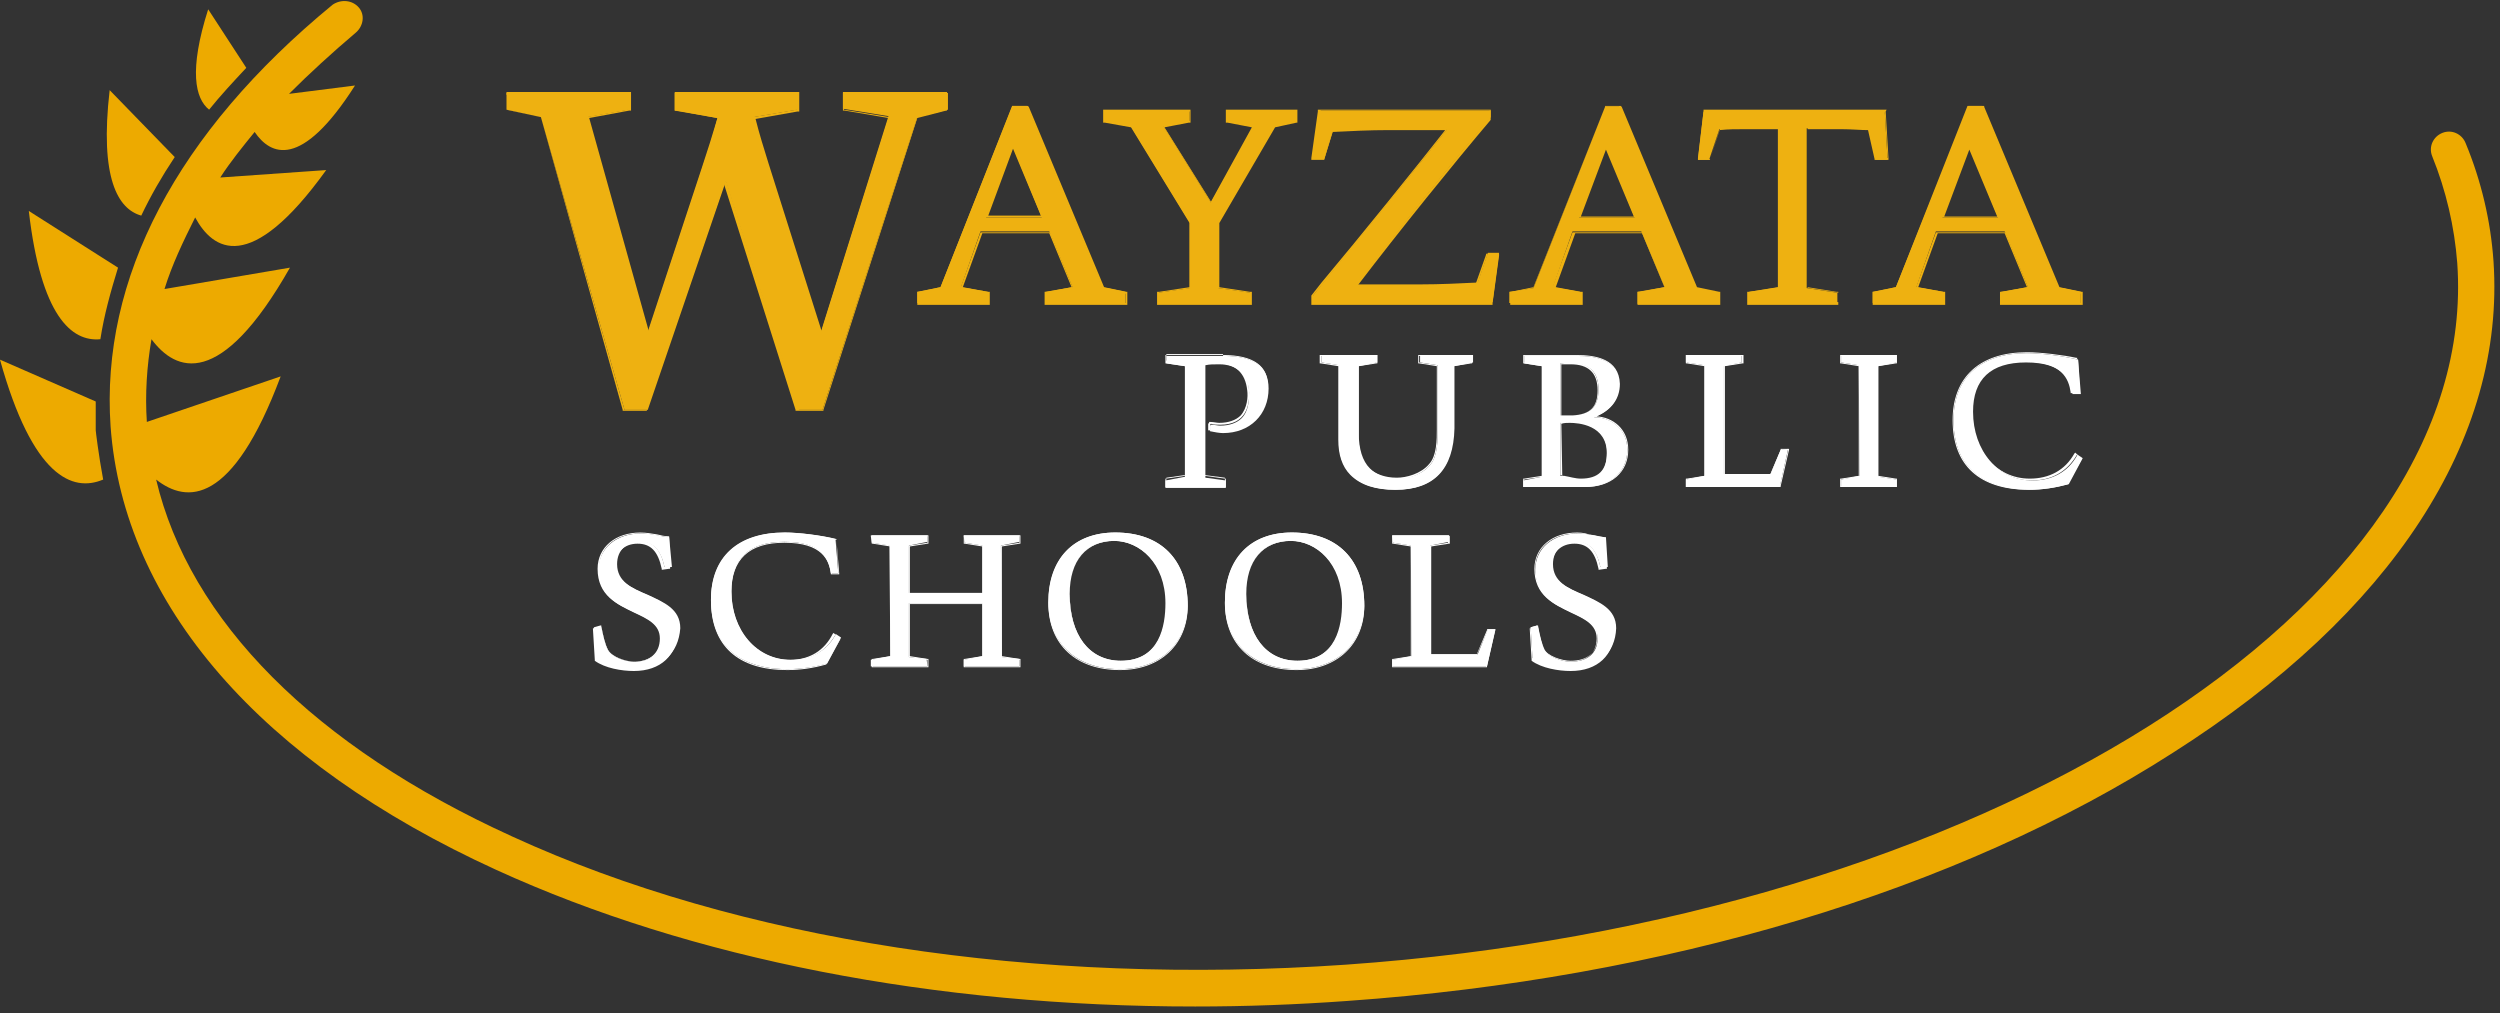 <?xml version="1.0" encoding="utf-8"?>
<!-- Generator: Adobe Illustrator 21.1.0, SVG Export Plug-In . SVG Version: 6.00 Build 0)  -->
<svg version="1.1" id="Layer_1" xmlns="http://www.w3.org/2000/svg" xmlns:xlink="http://www.w3.org/1999/xlink" x="0px" y="0px"
	 viewBox="0 0 269 109" style="enable-background:new 0 0 269 109;" xml:space="preserve">
<rect x="0" y="0" width="269" height="109" fill="#333333" stroke="none"/>
<style type="text/css">
	.st0{fill:#EEB111;}
	.st1{fill:#FFFFFF;}
	.st2{fill:#EDAA00;}
</style>
<g id="Symbols">
	<g id="District-_x2F_-Logo">
		<g id="Logo">
			<g id="Wayzata-Logo">
				<path id="Shape" class="st0" d="M85.9,44.1l-7.8-24.6l-8.4,24.6h-2.5l-9-31.5l-3.7-0.8V10h13.2v1.8l-4.5,0.8L69.6,36l5.9-17.9
					c0.6-1.8,1.2-3.7,1.7-5.4l-4.6-0.8V10h13.2v1.8l-4.7,0.8c0.4,1.6,0.9,3.3,1.4,4.9l5.8,18.3l7.3-23.3l-4.9-0.8V10H102v1.8
					l-3.3,0.8L88.5,44.1L85.9,44.1L85.9,44.1z"/>
				<path id="Shape_1_" class="st0" d="M101.9,10.1v1.6l-3.2,0.8L88.5,44.1H86l-7.9-24.8l-8.5,24.8h-2.4l-9-31.5l-3.7-0.8v-1.6h13
					v1.6L63,12.6l6.6,23.7l6-18.2c0.6-1.9,1.3-3.7,1.7-5.5l-4.6-0.8v-1.6h13v1.6L81,12.6c0.4,1.7,0.9,3.4,1.4,5l5.9,18.6l7.4-23.6
					l-4.9-0.8v-1.6H101.9L101.9,10.1z M102.1,9.9h-0.2h-11h-0.2v0.2v1.6v0.2l0.2,0l4.7,0.8l-7.2,22.9l-5.7-18
					c-0.5-1.6-1-3.2-1.4-4.8l4.5-0.8l0.2,0v-0.2v-1.6V9.9h-0.2h-13h-0.2v0.2v1.6v0.2l0.2,0l4.4,0.8c-0.4,1.7-1,3.5-1.6,5.3
					l-5.8,17.6l-6.4-22.9l4.3-0.8l0.2,0v-0.2v-1.6V9.9h-0.2h-13h-0.2v0.2v1.6v0.1l0.1,0l3.6,0.8L67,44.1l0,0.1h0.1h2.4h0.1l0-0.1
					l8.3-24.3l7.7,24.3l0,0.1H86h2.5h0.1l0-0.1l10.1-31.4l3.1-0.8l0.1,0v-0.1v-1.6V9.9L102.1,9.9z"/>
				<path id="Shape_2_" class="st0" d="M112.5,32.6v-1.2l2.9-0.5l-2.5-6h-7.4l-2.1,6l2.9,0.5v1.2h-7.6v-1.2l2.5-0.5l7.7-19.5h1.6
					l8.1,19.5l2.5,0.5v1.2H112.5z M112.1,23.4l-3.1-7.6l-2.9,7.6H112.1z"/>
				<path id="Shape_3_" class="st0" d="M110.5,11.6l8.1,19.5l2.5,0.5v1h-8.5v-1l2.9-0.5l-2.5-6.1h-7.5l-2.2,6.1l2.9,0.5v1h-7.4v-1
					l2.5-0.5l7.7-19.5H110.5L110.5,11.6z M106,23.4h6.3l-3.3-7.9L106,23.4L106,23.4z M110.6,11.4h-0.1H109h-0.1l0,0.1l-7.7,19.4
					l-2.4,0.5l-0.1,0v0.2v1v0.2h0.2h7.4h0.2v-0.2v-1v-0.2l-0.2,0l-2.7-0.5l2.1-5.8h7.2l2.4,5.8l-2.7,0.5l-0.2,0v0.2v1v0.2h0.2h8.5
					h0.2v-0.2v-1v-0.2l-0.1,0l-2.4-0.5l-8.1-19.4L110.6,11.4L110.6,11.4z M106.3,23.3L109,16l3,7.2H106.3L106.3,23.3z"/>
				<polygon id="Shape_4_" class="st0" points="124.6,32.6 124.6,31.5 128,31 128,23.9 121.7,13.6 118.8,13.1 118.8,11.9 128,11.9 
					128,13.1 125.2,13.6 130.3,21.8 134.9,13.6 132,13.1 132,11.9 139.5,11.9 139.5,13.1 137.1,13.6 131.1,24 131.1,31 134.6,31.5 
					134.6,32.6 				"/>
				<path id="Shape_5_" class="st0" d="M139.4,12v1l-2.4,0.5l-6,10.4V31l3.5,0.5v1h-9.8v-1l3.5-0.5v-7.1l-6.3-10.4l-2.9-0.5v-1h9v1
					l-2.9,0.5l5.3,8.5l4.7-8.5l-2.9-0.5v-1H139.4L139.4,12z M139.6,11.8h-0.2h-7.3h-0.2V12v1v0.2l0.2,0l2.6,0.5l-4.4,8l-5-8l2.6-0.5
					l0.2,0V13v-1v-0.2h-0.2h-9h-0.2V12v1v0.2l0.2,0l2.8,0.5l6.3,10.3v6.9l-3.3,0.5l-0.2,0v0.2v1v0.2h0.2h9.8h0.2v-0.2v-1v-0.2
					l-0.2,0l-3.3-0.5V24l6-10.3l2.3-0.5l0.1,0V13v-1L139.6,11.8L139.6,11.8z"/>
				<path id="Shape_6_" class="st0" d="M141.2,32.6v-0.7l1.1-1.4c4.2-5.2,10.5-12.9,13.4-16.6h-6.2c-2,0-4.1,0.1-6.1,0.2l-0.9,3
					h-1.3l0.8-5.2h18.4v0.7c-4,4.7-9.9,12.1-14.4,18h6.9c2,0,4.1-0.1,6.1-0.2l1.1-3.2h1.2l-0.7,5.3L141.2,32.6L141.2,32.6z"/>
				<path id="Shape_7_" class="st0" d="M160.3,12v0.6c-4.1,4.9-10.1,12.4-14.5,18.1h7.1c2,0,4.1-0.1,6.1-0.2l1.1-3.2h1l-0.7,5.1
					h-19.1v-0.6c4.2-5.1,11.5-14.2,14.6-18.1h-6.4c-2,0-4.1,0.1-6.1,0.2l-0.9,3h-1.1l0.7-5H160.3L160.3,12z M160.4,11.8h-0.2H142
					h-0.2l0,0.2l-0.7,5l0,0.2h0.2h1.1h0.1l0-0.1l0.9-2.9c1.9-0.1,4-0.2,6-0.2h6.1c-2.9,3.7-9.1,11.4-13.3,16.4l-1.1,1.4l0,0.1v0.1
					v0.6v0.2h0.2h19.1h0.2l0-0.2l0.7-5.1l0-0.2H161h-1h-0.1l0,0.1l-1.1,3.1c-1.9,0.1-4,0.2-6,0.2h-6.7c4.5-5.9,10.4-13.2,14.3-17.8
					l0-0.1v-0.1V12L160.4,11.8L160.4,11.8z"/>
				<path id="Shape_8_" class="st0" d="M176.2,32.6v-1.2l2.9-0.5l-2.5-6h-7.4l-2.1,6l2.9,0.5v1.2h-7.6v-1.2L165,31l7.7-19.5h1.6
					l8.1,19.5l2.5,0.5v1.2H176.2z M175.9,23.4l-3.1-7.6l-2.9,7.6H175.9z"/>
				<path id="Shape_9_" class="st0" d="M174.2,11.6l8.1,19.5l2.5,0.5v1h-8.5v-1l2.9-0.5l-2.5-6.1h-7.5L167,31l2.9,0.5v1h-7.4v-1
					L165,31l7.7-19.5H174.2L174.2,11.6z M169.8,23.4h6.3l-3.3-7.9L169.8,23.4L169.8,23.4z M174.4,11.4h-0.1h-1.5h-0.1l0,0.1
					l-7.7,19.4l-2.4,0.5l-0.1,0v0.2v1v0.2h0.2h7.4h0.2v-0.2v-1v-0.2l-0.2,0l-2.7-0.5l2.1-5.8h7.2l2.4,5.8l-2.7,0.5l-0.2,0v0.2v1v0.2
					h0.2h8.5h0.2v-0.2v-1v-0.2l-0.1,0l-2.4-0.5l-8.1-19.4L174.4,11.4L174.4,11.4z M170.1,23.3l2.7-7.2l3,7.2H170.1L170.1,23.3z"/>
				<path id="Shape_10_" class="st0" d="M188.2,32.6v-1.2l3.3-0.5V13.8h-3.6c-1,0-2,0.1-2.9,0.1l-1.1,3.3h-1.2l0.6-5.2h19.5l0.3,5.2
					h-1.3l-0.7-3.3c-0.9-0.1-1.9-0.1-3-0.1h-3.7V31l3.3,0.5v1.2L188.2,32.6L188.2,32.6z"/>
				<path id="Shape_11_" class="st0" d="M202.8,12l0.3,5H202l-0.7-3.3c-0.9-0.1-2-0.1-3.1-0.1h-3.7V31l3.3,0.5v1h-9.4v-1l3.3-0.5
					V13.7h-3.7c-1,0-2,0.1-2.9,0.1l-1.1,3.3h-1l0.6-5H202.8L202.8,12z M203,11.8h-0.2h-19.3h-0.2l0,0.2l-0.6,5l0,0.2h0.2h1h0.1
					l0-0.1l1-3.1c0.9-0.1,1.8-0.1,2.8-0.1h3.5v17l-3.1,0.5l-0.2,0v0.2v1v0.2h0.2h9.4h0.2v-0.2v-1v-0.2l-0.2,0l-3.1-0.5v-17h3.6
					c1.1,0,2.1,0.1,2.9,0.1l0.7,3.1l0,0.1h0.2h1.1h0.2l0-0.2l-0.3-5L203,11.8L203,11.8z"/>
				<path id="Shape_12_" class="st0" d="M215.3,32.6v-1.2l2.9-0.5l-2.5-6h-7.4l-2.1,6l2.9,0.5v1.2h-7.6v-1.2l2.5-0.5l7.7-19.5h1.6
					l8.1,19.5l2.5,0.5v1.2H215.3z M215,23.4l-3.1-7.6l-2.9,7.6H215z"/>
				<path id="Shape_13_" class="st0" d="M213.3,11.6l8.1,19.5l2.5,0.5v1h-8.5v-1l2.9-0.5l-2.5-6.1h-7.5l-2.2,6.1l2.9,0.5v1h-7.4v-1
					l2.5-0.5l7.7-19.5H213.3L213.3,11.6z M208.9,23.4h6.3l-3.3-7.9L208.9,23.4L208.9,23.4z M213.5,11.4h-0.1h-1.5h-0.1l0,0.1
					L204,30.9l-2.4,0.5l-0.1,0v0.2v1v0.2h0.2h7.4h0.2v-0.2v-1v-0.2l-0.2,0l-2.7-0.5l2.1-5.8h7.2l2.4,5.8l-2.7,0.5l-0.2,0v0.2v1v0.2
					h0.2h8.5h0.2v-0.2v-1v-0.2l-0.1,0l-2.4-0.5l-8.1-19.4L213.5,11.4L213.5,11.4z M209.2,23.3l2.7-7.2l3,7.2H209.2L209.2,23.3z"/>
				<path id="Shape_14_" class="st1" d="M125.4,52.4v-0.7l2.1-0.4l0-11.9l-2-0.3l0-0.7v-0.1h6.2c3.3,0,4.8,1.2,4.8,3.5
					c0,2.8-2,4.8-4.9,4.8c-0.4,0-0.9-0.1-1.4-0.2l0-0.6l0.1-0.1c0.4,0,0.7,0.1,1,0.1c1,0,1.8-0.3,2.3-0.8c0.8-0.8,0.8-2.1,0.8-2.8
					c-0.1-1.9-1.3-3-3.2-3c-0.6,0-1.1,0-1.5,0.1l0,12.1l2.2,0.3l0,0.7v0.1H125.4L125.4,52.4z"/>
				<path id="Shape_15_" class="st1" d="M131.6,38.3c2.6,0,4.8,0.7,4.8,3.5c0,2.8-2.1,4.7-4.8,4.7c-0.5,0-0.9-0.1-1.4-0.2v-0.6
					l0.1-0.1c0.3,0.1,0.6,0.1,1,0.1c2.8,0,3.2-2.1,3.1-3.7c-0.1-2.2-1.5-3.1-3.3-3.1c-0.5,0-1,0-1.6,0.1v12.1l2.3,0.3v0.7h-6.3v-0.7
					l2.1-0.3v-12l-2.1-0.3v-0.7H131.6L131.6,38.3z M131.6,38.2h-6.1h-0.1v0.1V39v0.1l0.1,0l2,0.3v11.8l-2,0.3l-0.1,0v0.1v0.7v0.1
					h0.1h6.3h0.1v-0.1v-0.7v-0.1l-0.1,0l-2.2-0.3v-12c0.4,0,0.9-0.1,1.4-0.1c1.9,0,3,1,3.2,2.9c0.1,0.7,0,1.9-0.7,2.7
					c-0.5,0.5-1.3,0.8-2.3,0.8c-0.3,0-0.6-0.1-1-0.1l-0.1,0l0,0.1l-0.1,0.1l0,0v0v0.6v0.1l0.1,0c0.5,0.1,1,0.2,1.4,0.2
					c2.9,0,4.9-2,4.9-4.9C136.5,39.4,134.9,38.2,131.6,38.2L131.6,38.2z"/>
				<path id="Shape_16_" class="st1" d="M150.2,52.7c-2.1,0-3.7-0.5-4.8-1.6c-0.9-0.9-1.4-2.2-1.3-3.8v-8l-1.9-0.3l0-0.7v-0.1h6V39
					l-2,0.4l0,7.2c0,1.7,0.4,3,1.2,3.8c0.7,0.7,1.7,1.1,3,1.1c1.1,0,2.6-0.4,3.5-1.5c0.8-0.9,0.8-2.7,0.8-3.8v-6.9l-1.9-0.3l0-0.7
					v-0.1h5.7V39l-2,0.4l0,6.7C156.4,50.5,154.3,52.7,150.2,52.7z"/>
				<path id="Shape_17_" class="st1" d="M158.3,38.3V39l-2,0.3v6.7c0,3.9-1.6,6.6-6.1,6.6c-4.2,0-6.1-2.2-6-5.3v-8l-2-0.3v-0.7h5.9
					V39l-2,0.3v7.3c-0.1,3,1.1,5,4.2,5c1,0,2.6-0.4,3.6-1.6c0.8-0.9,0.8-2.7,0.8-3.8v-6.9l-2-0.3v-0.7L158.3,38.3L158.3,38.3z
					 M158.4,38.2h-0.1h-5.6h-0.1v0.1V39v0.1l0.1,0l1.9,0.3v6.8c0,1.1,0,2.8-0.8,3.7c-0.9,1.1-2.5,1.5-3.5,1.5c-1.3,0-2.3-0.4-3-1
					c-0.8-0.8-1.2-2.1-1.1-3.8v-7.2l1.9-0.3l0.1,0V39v-0.7v-0.1h-0.1h-5.9H142v0.1V39v0.1l0.1,0l1.9,0.3v7.9c0,1.6,0.4,2.9,1.3,3.8
					c1.1,1.1,2.7,1.6,4.8,1.6c4.2,0,6.3-2.3,6.3-6.7v-6.6l1.9-0.3l0.1,0V39v-0.7L158.4,38.2L158.4,38.2z"/>
				<path id="Shape_18_" class="st1" d="M163.9,52.4v-0.7l2-0.4l0-11.9l-1.9-0.3l0-0.7v-0.1h5.7c2.1,0,4.5,0.4,4.5,3.1
					c0,2-1.4,3-2.7,3.5c0,0,0.1,0,0.1,0c1.7,0,3.5,1.2,3.5,3.5c0,2.4-1.8,4-4.6,4L163.9,52.4L163.9,52.4z M168.9,45.4
					c-0.3,0-0.6,0-1,0.1l0,5.7l0.4,0c0.6,0.1,1.2,0.3,1.8,0.3c1.9,0,2.8-0.9,2.8-2.8C173,46.7,171.4,45.4,168.9,45.4z M168.1,44.7
					c0.2,0,0.5,0,0.7,0l0.4,0c1.9-0.1,2.8-0.9,2.8-2.8c0-1.9-1-2.8-3-2.8c-0.2,0-0.5,0-0.7,0c-0.1,0-0.2,0-0.4,0v5.6
					C168,44.7,168.1,44.7,168.1,44.7z"/>
				<path id="Shape_19_" class="st1" d="M169.6,38.3c2.2,0,4.5,0.4,4.5,3.1c0,1.8-1.2,2.9-2.8,3.5v0h0c0.1,0,0.2,0,0.3,0
					c1.6,0,3.5,1.2,3.5,3.5c0,2.4-1.8,3.9-4.5,3.9h-6.6v-0.7l2-0.3v-12l-2-0.3v-0.7H169.6L169.6,38.3z M168.1,44.7
					c0.3,0,0.7,0,1.1,0c2-0.1,2.8-1,2.8-2.8c0-2.1-1.3-2.9-3-2.9c-0.4,0-0.8,0.1-1.1,0.1v5.7C168,44.7,168,44.7,168.1,44.7
					L168.1,44.7z M170.1,51.6c2,0,2.9-1,2.9-2.9c0-2.4-2-3.4-4.1-3.4c-0.4,0-0.7,0.1-1,0.1v5.7C168.6,51.4,169.4,51.6,170.1,51.6
					L170.1,51.6z M169.6,38.2h-5.6h-0.1v0.1V39v0.1l0.1,0l1.9,0.3v11.8l-1.9,0.3l-0.1,0v0.1v0.7v0.1h0.1h6.6c2.8,0,4.6-1.6,4.6-4
					c0-2.3-1.7-3.5-3.4-3.6c1.6-0.7,2.5-1.9,2.5-3.5C174.2,38.6,171.7,38.2,169.6,38.2L169.6,38.2z M168,39.2c0.1,0,0.2,0,0.3,0
					c0.2,0,0.5,0,0.7,0c1.9,0,2.9,0.9,2.9,2.8c0,1.8-0.8,2.6-2.7,2.7c-0.1,0-0.2,0-0.4,0c-0.3,0-0.5,0-0.7,0c0,0-0.1,0-0.1,0V39.2
					L168,39.2z M168,45.6c0.3-0.1,0.6-0.1,0.9-0.1c0.9,0,4,0.2,4,3.3c0,1.9-0.9,2.8-2.7,2.8c-0.6,0-1.3-0.2-1.8-0.3
					c-0.1,0-0.2-0.1-0.3-0.1L168,45.6L168,45.6z"/>
				<polygon id="Shape_20_" class="st1" points="181.4,52.4 181.4,51.6 183.4,51.2 183.4,39.3 181.4,39 181.4,38.3 181.4,38.2 
					187.4,38.2 187.4,39 185.4,39.4 185.4,51 190.5,51 191.6,48.4 192.4,48.3 192.4,48.3 191.5,52.4 				"/>
				<path id="Shape_21_" class="st1" d="M187.4,38.3V39l-2,0.3v11.8h5.1l1.2-2.7h0.7l-0.9,3.9h-10v-0.7l2-0.3v-12l-2-0.3v-0.7H187.4
					L187.4,38.3z M187.5,38.2h-0.1h-5.9h-0.1v0.1V39v0.1l0.1,0l1.9,0.3v11.8l-1.9,0.3l-0.1,0v0.1v0.7v0.1h0.1h10h0.1l0-0.1l0.9-3.9
					l0-0.1h-0.1h-0.7h-0.1l0,0.1l-1.1,2.6h-4.9V39.4l1.9-0.3l0.1,0V39v-0.7V38.2L187.5,38.2z"/>
				<polygon id="Shape_22_" class="st1" points="198.1,52.4 198.1,51.6 200.1,51.2 200,39.3 198.1,39 198.1,38.3 198.1,38.2 
					204.1,38.2 204.1,39 202.1,39.4 202.1,51.3 204.1,51.6 204.1,52.3 204.1,52.4 				"/>
				<path id="Shape_23_" class="st1" d="M204,38.3V39l-2,0.3v12l2,0.3v0.7h-5.9v-0.7l2-0.3v-12l-2-0.3v-0.7H204L204,38.3z
					 M204.2,38.2H204h-5.9H198v0.1V39v0.1l0.1,0l1.9,0.3v11.8l-1.9,0.3l-0.1,0v0.1v0.7v0.1h0.1h5.9h0.1v-0.1v-0.7v-0.1l-0.1,0
					l-1.9-0.3V39.4l1.9-0.3l0.1,0V39v-0.7V38.2L204.2,38.2z"/>
				<path id="Shape_24_" class="st1" d="M218.4,52.7c-3.1,0-8.2-1-8.2-7.5c0-4.6,2.9-7.2,7.9-7.2c1.5,0,3.9,0.3,5.5,0.7l0.3,3.7H223
					l0,0c-0.2-1.5-0.9-3.4-5-3.4c-3.8,0-5.7,1.8-5.7,5.3c0,4.2,2.7,7.4,6.4,7.4c2.1,0,3.8-0.9,4.8-2.7l0-0.1l0.6,0.4l-1.5,2.8
					C221.1,52.5,219.7,52.7,218.4,52.7z"/>
				<path id="Shape_25_" class="st1" d="M218.1,38c1.5,0,3.9,0.3,5.5,0.7l0.2,3.6h-0.7c-0.2-1.8-1.2-3.4-5.1-3.4
					c-3.6,0-5.8,1.6-5.8,5.4c0,4.1,2.7,7.4,6.4,7.4c2.1,0,3.8-0.9,4.9-2.8l0.5,0.4l-1.5,2.7c-1.5,0.4-2.9,0.6-4.2,0.6
					c-4.6,0-8.1-2.1-8.1-7.4C210.2,40.7,213,38,218.1,38L218.1,38z M218.1,37.9c-5.1,0-8,2.7-8,7.3c0,4.9,2.9,7.5,8.2,7.5
					c1.4,0,2.8-0.2,4.2-0.6l0,0l0,0l1.5-2.7l0-0.1l-0.1-0.1l-0.5-0.4l-0.1-0.1l-0.1,0.1c-1,1.8-2.7,2.7-4.8,2.7
					c-3.6,0-6.3-3.1-6.3-7.3c0-3.5,1.9-5.3,5.7-5.3c4.1,0,4.8,1.9,5,3.3l0,0.1h0.1h0.7h0.1l0-0.1l-0.2-3.6l0-0.1l-0.1,0
					C222,38.2,219.6,37.9,218.1,37.9L218.1,37.9z"/>
				<path id="Shape_26_" class="st1" d="M68.3,72c-1.2,0-3.1-0.3-4.2-1.1l-0.2-3.4l0.7-0.2l0.1,0l0,0.1c0.2,1,0.4,1.9,0.7,2.5
					c0.4,0.8,1.9,1.3,2.8,1.3c1.8,0,2.9-0.9,2.9-2.5c0-1.5-1.3-2.1-2.8-2.8c-1.8-0.8-3.9-1.8-3.9-4.6c0-2.3,1.9-3.9,4.6-3.9
					c0.6,0,1.2,0.1,1.8,0.2c0.4,0.1,0.8,0.2,1.2,0.2l0.3,3.2l-0.8,0.1l0-0.1c-0.4-1.8-1.2-2.7-2.6-2.7c-1.5,0-2.5,0.9-2.5,2.4
					c0,1.9,1.6,2.6,3.3,3.3c1.7,0.8,3.5,1.5,3.5,3.6C73,70.3,71.2,72,68.3,72z"/>
				<path id="Shape_27_" class="st1" d="M68.9,57.4c1,0,2,0.3,2.9,0.4l0.3,3.1L71.5,61c-0.3-1.5-1-2.8-2.7-2.8
					c-1.5,0-2.6,0.9-2.6,2.4c0,3.8,6.7,2.9,6.7,6.9c0,2.5-1.7,4.3-4.6,4.3c-1.4,0-3.1-0.3-4.1-1L64,67.6l0.7-0.2
					c0.2,1.1,0.4,1.9,0.7,2.5c0.4,0.8,2,1.3,2.9,1.3c1.7,0,2.9-0.8,2.9-2.6c0-3.4-6.7-2.3-6.7-7.4C64.4,59.1,66.1,57.4,68.9,57.4
					L68.9,57.4z M68.9,57.3c-2.7,0-4.6,1.6-4.6,3.9c0,2.9,2.1,3.8,3.9,4.7c1.5,0.7,2.8,1.3,2.8,2.8c0,1.6-1.1,2.5-2.8,2.5
					c-0.9,0-2.4-0.5-2.8-1.2c-0.3-0.6-0.5-1.4-0.7-2.5l0-0.1l-0.1,0l-0.7,0.2l-0.1,0l0,0.1l0.2,3.3l0,0.1l0,0
					c1.1,0.8,2.9,1.1,4.2,1.1c2.9,0,4.7-1.7,4.7-4.4c0-2.1-1.8-2.9-3.5-3.7c-1.7-0.7-3.2-1.4-3.2-3.3c0-1.4,1-2.3,2.4-2.3
					c1.4,0,2.2,0.8,2.6,2.7l0,0.1l0.1,0l0.7-0.1l0.1,0l0-0.1L72,57.8l0-0.1l-0.1,0c-0.4,0-0.8-0.1-1.2-0.2
					C70.1,57.4,69.5,57.3,68.9,57.3L68.9,57.3z"/>
				<path id="Shape_28_" class="st1" d="M84.7,72c-3.1,0-8.2-1-8.2-7.5c0-4.6,2.9-7.2,7.9-7.2c1.5,0,3.9,0.3,5.5,0.7l0.3,3.7h-0.8
					l0,0c-0.2-1.5-0.9-3.4-5-3.4c-3.8,0-5.7,1.8-5.7,5.3c0,4.2,2.7,7.4,6.4,7.4c2.1,0,3.8-0.9,4.8-2.7l0-0.1l0.6,0.4l-1.5,2.8
					C87.5,71.8,86.1,72,84.7,72z"/>
				<path id="Shape_29_" class="st1" d="M84.5,57.4c1.5,0,3.9,0.3,5.5,0.7l0.2,3.6h-0.7c-0.2-1.8-1.2-3.4-5.1-3.4
					c-3.6,0-5.8,1.6-5.8,5.4c0,4.1,2.7,7.4,6.4,7.4c2.1,0,3.8-0.9,4.9-2.8l0.5,0.4l-1.5,2.7C87.4,71.8,86,72,84.7,72
					c-4.6,0-8.1-2.1-8.1-7.4C76.6,60,79.3,57.4,84.5,57.4L84.5,57.4z M84.5,57.3c-5.1,0-8,2.7-8,7.3c0,4.9,2.9,7.5,8.2,7.5
					c1.4,0,2.8-0.2,4.2-0.6l0,0l0,0l1.5-2.7l0-0.1l-0.1-0.1l-0.5-0.4l-0.1-0.1l-0.1,0.1C88.7,70,87.1,71,85,71
					c-3.6,0-6.3-3.1-6.3-7.3c0-3.5,1.9-5.3,5.7-5.3c4.1,0,4.8,1.9,5,3.3l0,0.1h0.1h0.7h0.1l0-0.1L90,58.1l0-0.1L90,58
					C88.4,57.6,86,57.3,84.5,57.3L84.5,57.3z"/>
				<polygon id="Shape_30_" class="st1" points="103.7,71.7 103.7,71 105.7,70.6 105.7,64.9 97.8,64.9 97.8,70.7 99.7,70.9 
					99.8,71.7 99.8,71.7 93.7,71.7 93.7,71 95.8,70.6 95.7,58.7 93.8,58.4 93.7,57.7 93.7,57.6 99.8,57.6 99.8,58.3 97.8,58.7 
					97.8,63.8 105.7,63.8 105.7,58.7 103.8,58.4 103.7,57.7 103.7,57.6 109.7,57.6 109.7,58.3 107.7,58.7 107.8,70.7 109.7,70.9 
					109.7,71.7 109.7,71.7 				"/>
				<path id="Shape_31_" class="st1" d="M109.7,57.7v0.7l-2,0.3v12l2,0.3v0.7h-5.9V71l2-0.3v-5.8h-8v5.8l2,0.3v0.7h-5.9V71l2-0.3
					v-12l-2-0.3v-0.7h5.9v0.7l-2,0.3v5.2h8v-5.2l-2-0.3v-0.7H109.7L109.7,57.7z M109.8,57.6h-0.1h-5.9h-0.1v0.1v0.7v0.1l0.1,0
					l1.9,0.3v5h-7.8v-5l1.9-0.3l0.1,0v-0.1v-0.7v-0.1h-0.1h-5.9h-0.1v0.1v0.7v0.1l0.1,0l1.9,0.3v11.8l-1.9,0.3l-0.1,0V71v0.7v0.1
					h0.1h5.9h0.1v-0.1V71v-0.1l-0.1,0l-1.9-0.3V65h7.8v5.6l-1.9,0.3l-0.1,0V71v0.7v0.1h0.1h5.9h0.1v-0.1V71v-0.1l-0.1,0l-1.9-0.3
					V58.8l1.9-0.3l0.1,0v-0.1v-0.7V57.6L109.8,57.6z"/>
				<path id="Shape_32_" class="st1" d="M120.5,72c-4.7,0-7.7-2.8-7.7-7.2c0-4.7,2.7-7.5,7.2-7.5c4.9,0,7.8,2.9,7.8,7.9
					C127.7,69.3,124.8,72,120.5,72z M119.9,58.2c-3,0-4.8,2.1-4.8,5.7c0,4.5,2.1,7.2,5.5,7.2c4.3,0,4.9-3.9,4.9-6.2
					C125.5,60.6,122.6,58.2,119.9,58.2z"/>
				<path id="Shape_33_" class="st1" d="M120,57.4c5.1,0,7.7,3.2,7.7,7.8c0,4-2.8,6.8-7.2,6.8c-5.1,0-7.6-3.1-7.6-7.1
					C112.9,60.3,115.6,57.4,120,57.4L120,57.4z M120.6,71.2c3.7,0,5-3,5-6.3c0-4.2-2.7-6.8-5.6-6.8c-3,0-4.9,2.1-4.9,5.8
					C115,68.4,117.1,71.2,120.6,71.2L120.6,71.2z M120,57.3c-4.5,0-7.2,2.9-7.2,7.6c0,4.5,3,7.2,7.7,7.2c4.4,0,7.3-2.8,7.3-6.9
					C127.8,60.2,124.9,57.3,120,57.3L120,57.3z M120.6,71.1c-3.4,0-5.5-2.8-5.5-7.2c0-3.6,1.8-5.7,4.8-5.7c2.7,0,5.5,2.4,5.5,6.7
					C125.4,67.3,124.8,71.1,120.6,71.1L120.6,71.1z"/>
				<path id="Shape_34_" class="st1" d="M139.5,72c-4.7,0-7.7-2.8-7.7-7.2c0-4.7,2.7-7.5,7.2-7.5c4.9,0,7.8,2.9,7.8,7.9
					C146.7,69.3,143.8,72,139.5,72z M138.9,58.2c-3,0-4.8,2.1-4.8,5.7c0,4.5,2.1,7.2,5.5,7.2c4.3,0,4.9-3.9,4.9-6.2
					C144.5,60.6,141.6,58.2,138.9,58.2z"/>
				<path id="Shape_35_" class="st1" d="M139,57.4c5.1,0,7.7,3.2,7.7,7.8c0,4-2.8,6.8-7.2,6.8c-5.1,0-7.6-3.1-7.6-7.1
					C131.9,60.3,134.6,57.4,139,57.4L139,57.4z M139.6,71.2c3.7,0,5-3,5-6.3c0-4.2-2.7-6.8-5.6-6.8c-3,0-4.9,2.1-4.9,5.8
					C134,68.4,136.1,71.2,139.6,71.2L139.6,71.2z M139,57.3c-4.5,0-7.2,2.9-7.2,7.6c0,4.5,3,7.2,7.7,7.2c4.4,0,7.3-2.8,7.3-6.9
					C146.8,60.2,143.9,57.3,139,57.3L139,57.3z M139.6,71.1c-3.4,0-5.5-2.8-5.5-7.2c0-3.6,1.8-5.7,4.8-5.7c2.7,0,5.5,2.4,5.5,6.7
					C144.4,67.3,143.8,71.1,139.6,71.1L139.6,71.1z"/>
				<polygon id="Shape_36_" class="st1" points="149.8,71.7 149.8,71 151.9,70.6 151.8,58.7 149.9,58.4 149.8,57.7 149.8,57.6 
					155.9,57.6 155.9,58.3 153.9,58.7 153.9,70.4 159,70.4 160.1,67.7 160.8,67.7 160.9,67.7 160,71.7 				"/>
				<path id="Shape_37_" class="st1" d="M155.8,57.7v0.7l-2,0.3v11.8h5.1l1.2-2.7h0.7l-0.9,3.9h-10V71l2-0.3v-12l-2-0.3v-0.7H155.8
					L155.8,57.7z M155.9,57.6h-0.1h-5.9h-0.1v0.1v0.7v0.1l0.1,0l1.9,0.3v11.8l-1.9,0.3l-0.1,0V71v0.7v0.1h0.1h10h0.1l0-0.1l0.9-3.9
					l0-0.1h-0.1h-0.7h-0.1l0,0.1l-1.1,2.6H154V58.8l1.9-0.3l0.1,0v-0.1v-0.7L155.9,57.6L155.9,57.6z"/>
				<path id="Shape_38_" class="st1" d="M169.1,72c-1.2,0-3.1-0.3-4.2-1.1l-0.2-3.4l0.7-0.2l0.1,0l0,0.1c0.2,1,0.4,1.9,0.7,2.5
					c0.4,0.8,1.9,1.3,2.8,1.3c1.8,0,2.9-0.9,2.9-2.5c0-1.5-1.3-2.1-2.8-2.8c-1.8-0.8-3.9-1.8-3.9-4.6c0-2.3,1.9-3.9,4.6-3.9
					c0.6,0,1.2,0.1,1.8,0.2c0.4,0.1,0.8,0.2,1.2,0.2L173,61l-0.8,0.1l0-0.1c-0.4-1.8-1.2-2.7-2.6-2.7c-1.5,0-2.5,0.9-2.5,2.4
					c0,1.9,1.6,2.6,3.3,3.3c1.7,0.8,3.5,1.5,3.5,3.6C173.8,70.3,171.9,72,169.1,72z"/>
				<path id="Shape_39_" class="st1" d="M169.7,57.4c1,0,2,0.3,2.9,0.4l0.3,3.1l-0.7,0.1c-0.3-1.5-1-2.8-2.7-2.8
					c-1.5,0-2.6,0.9-2.6,2.4c0,3.8,6.7,2.9,6.7,6.9c0,2.5-1.7,4.3-4.6,4.3c-1.4,0-3.1-0.3-4.1-1l-0.2-3.3l0.7-0.2
					c0.2,1.1,0.4,1.9,0.7,2.5c0.4,0.8,2,1.3,2.9,1.3c1.7,0,2.9-0.8,2.9-2.6c0-3.4-6.7-2.3-6.7-7.4C165.2,59.1,166.9,57.4,169.7,57.4
					L169.7,57.4z M169.7,57.3c-2.7,0-4.6,1.6-4.6,3.9c0,2.9,2.1,3.8,3.9,4.7c1.5,0.7,2.8,1.3,2.8,2.8c0,1.6-1.1,2.5-2.8,2.5
					c-0.9,0-2.4-0.5-2.8-1.2c-0.3-0.6-0.5-1.4-0.7-2.5l0-0.1l-0.1,0l-0.7,0.2l-0.1,0l0,0.1l0.2,3.3l0,0.1l0,0
					c1.1,0.8,2.9,1.1,4.2,1.1c2.9,0,4.7-1.7,4.7-4.4c0-2.1-1.8-2.9-3.5-3.7c-1.7-0.7-3.2-1.4-3.2-3.3c0-1.4,1-2.3,2.4-2.3
					c1.4,0,2.2,0.8,2.6,2.7l0,0.1l0.1,0l0.7-0.1l0.1,0l0-0.1l-0.3-3.1l0-0.1l-0.1,0c-0.4,0-0.8-0.1-1.2-0.2
					C170.9,57.4,170.3,57.3,169.7,57.3L169.7,57.3z"/>
				<path id="Shape_40_" class="st2" d="M268.3,28.1c-0.3-4.3-1.3-8.6-3-12.7c-0.4-1-1.5-1.5-2.5-1.1c-1,0.4-1.5,1.5-1.1,2.5
					c1.5,3.7,2.4,7.6,2.7,11.5c2.6,36.9-51.1,70.7-119.6,75.5c-33.4,2.3-65.3-2.6-89.7-13.8c-21.3-9.7-34.7-23.2-38.3-38.4
					c3.3,2.6,8.2,2.8,13.4-11.1l-14.4,4.9c-0.2-3,0-6,0.5-8.9c2.6,3.5,7.4,5.5,14.9-7.7l-13.5,2.3c0.8-2.6,2-5.1,3.3-7.7
					c1.9,3.5,5.9,6.3,14.1-5.1l-11.4,0.8c1.1-1.7,2.4-3.3,3.7-4.9c1.7,2.5,5,4.1,10.8-5l-7.1,0.9c2.2-2.2,4.6-4.4,7.2-6.6
					c0.8-0.7,1-1.9,0.3-2.7c-0.7-0.8-1.9-0.9-2.8-0.3C19,14.3,10.8,30,11.9,45.9C13.3,65,28,82,53.4,93.6
					c21,9.6,47.2,14.7,75.2,14.7c5.4,0,10.9-0.2,16.4-0.6c34-2.4,65.6-11.8,88.8-26.7C257.4,66,269.6,47.2,268.3,28.1z"/>
				<path id="Shape_41_" class="st2" d="M3.1,22.7C4.4,34,7.7,36.8,10.8,36.5c0.4-2.6,1.1-5.1,1.9-7.7L3.1,22.7z"/>
				<path id="Shape_42_" class="st2" d="M11.8,9.7c-1.1,9.5,0.9,12.8,3.4,13.5c1-2.1,2.2-4.2,3.6-6.3L11.8,9.7z"/>
				<path id="Shape_43_" class="st2" d="M22.4,1c-2.1,6.6-1.4,9.6,0.1,10.8c1.2-1.5,2.6-3,4-4.5L22.4,1z"/>
				<path id="Shape_44_" class="st2" d="M10.3,43.2L0,38.7C3.5,51.3,7.8,53,11.1,51.6c-0.5-2.7-0.8-5.2-0.8-5.3
					C10.3,45.2,10.3,44.2,10.3,43.2z"/>
			</g>
		</g>
	</g>
</g>
</svg>
